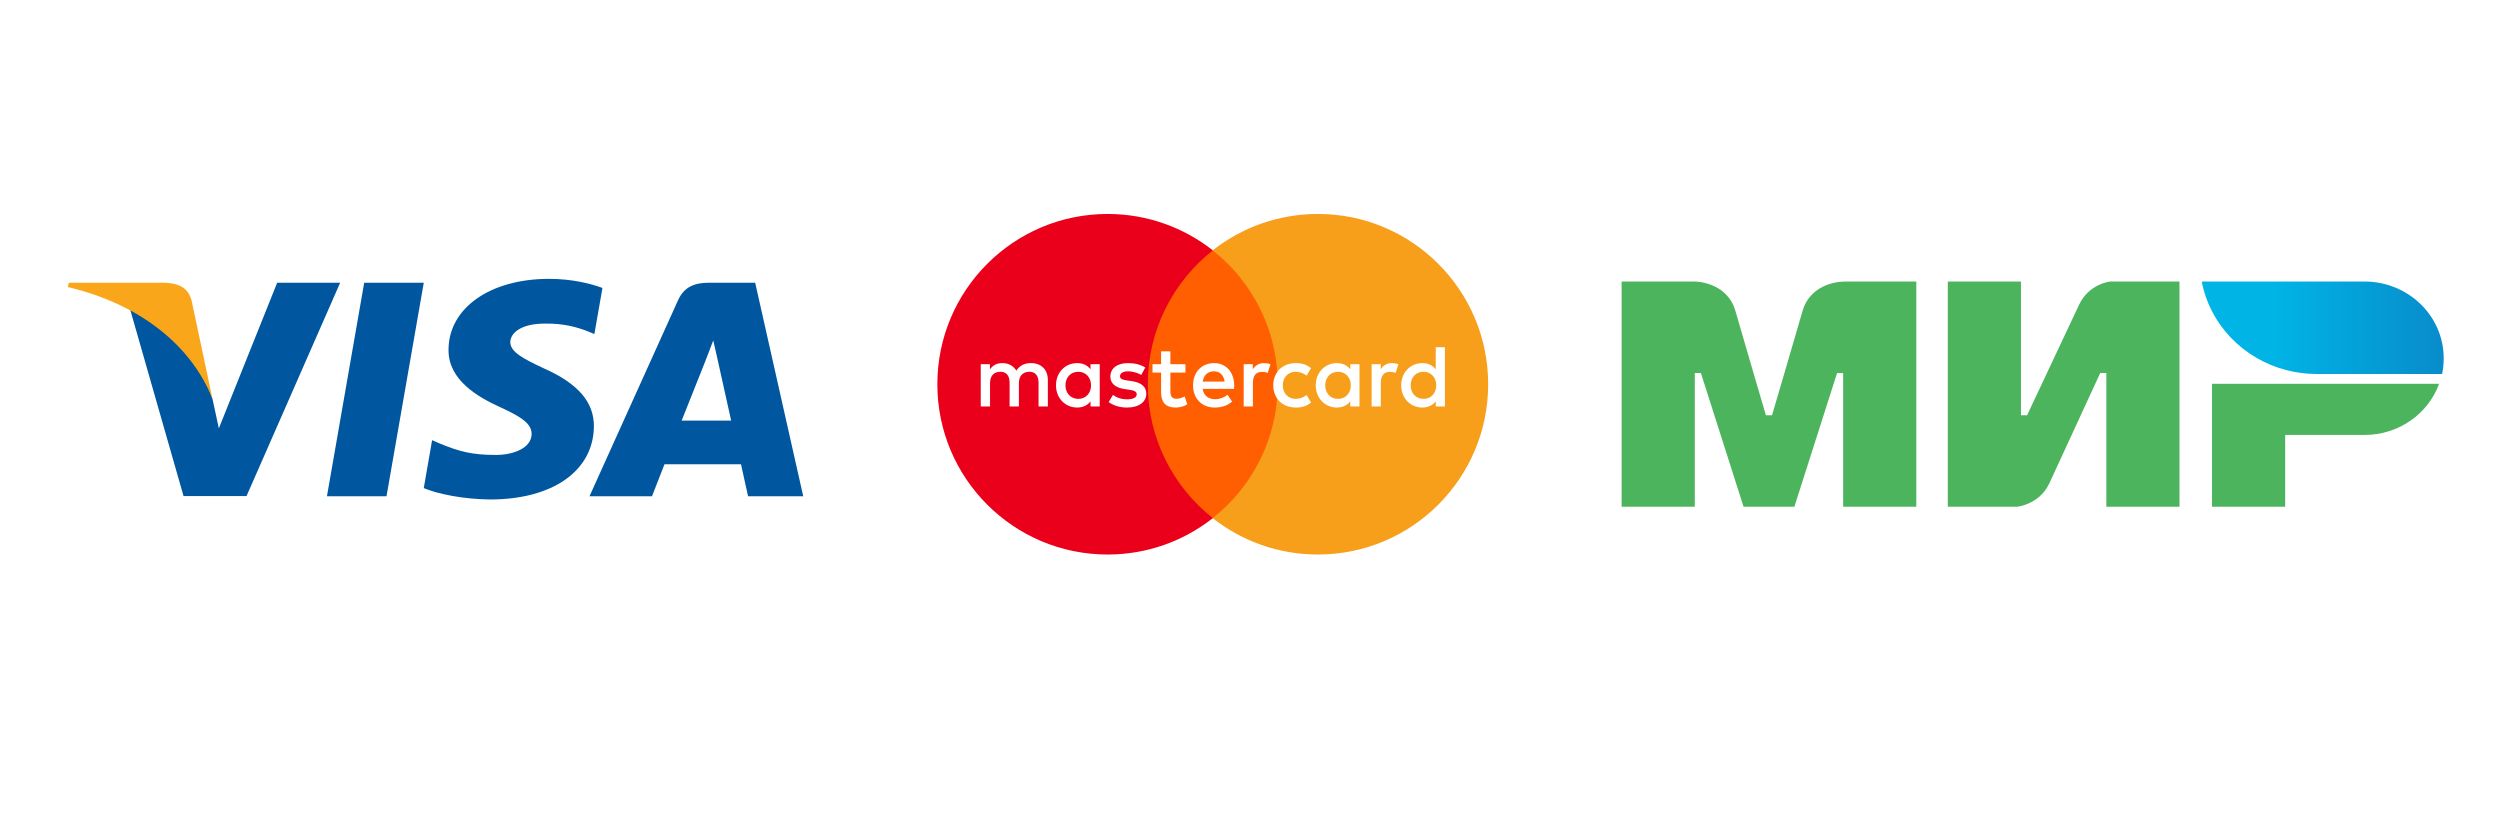 <svg width="222" height="74" viewBox="0 0 222 74" fill="none" xmlns="http://www.w3.org/2000/svg">
<rect width="222" height="74" fill="white"/>
<g clip-path="url(#clip0)">
<path fill-rule="evenodd" clip-rule="evenodd" d="M163.671 25V25.009C163.662 25.009 160.82 25 160.062 27.629C159.367 30.039 157.409 36.694 157.355 36.878H156.813C156.813 36.878 154.81 30.074 154.106 27.62C153.348 24.991 150.497 25 150.497 25H144V45H150.497V33.122H150.768H151.038L154.828 45H159.34L163.13 33.131H163.671V45H170.168V25H163.671Z" fill="#4DB45E"/>
<path fill-rule="evenodd" clip-rule="evenodd" d="M187.403 25C187.403 25 185.499 25.166 184.606 27.096L180.004 36.878H179.462V25H172.965V45H179.101C179.101 45 181.095 44.825 181.989 42.904L186.501 33.122H187.042V45H193.539V25H187.403Z" fill="#4DB45E"/>
<path fill-rule="evenodd" clip-rule="evenodd" d="M196.426 34.083V45H202.923V38.624H209.962C213.03 38.624 215.628 36.729 216.594 34.083H196.426Z" fill="#4DB45E"/>
<path fill-rule="evenodd" clip-rule="evenodd" d="M209.962 25H195.515C196.237 28.808 199.188 31.865 203.005 32.86C203.871 33.087 204.782 33.21 205.721 33.21H216.856C216.955 32.755 217 32.293 217 31.812C217 28.048 213.851 25 209.962 25Z" fill="url(#paint0_linear)"/>
</g>
<path d="M34.322 44.071H29.032L32.341 25.106H37.631L34.322 44.071Z" fill="#00579F"/>
<path d="M53.499 25.57C52.456 25.186 50.801 24.762 48.754 24.762C43.53 24.762 39.851 27.345 39.829 31.036C39.785 33.76 42.463 35.273 44.465 36.181C46.512 37.109 47.208 37.715 47.208 38.542C47.187 39.813 45.554 40.399 44.031 40.399C41.919 40.399 40.787 40.097 39.067 39.39L38.37 39.087L37.63 43.344C38.871 43.868 41.157 44.333 43.53 44.353C49.081 44.353 52.695 41.811 52.737 37.877C52.758 35.718 51.345 34.064 48.297 32.712C46.447 31.844 45.314 31.259 45.314 30.371C45.335 29.564 46.272 28.737 48.361 28.737C50.08 28.697 51.344 29.08 52.301 29.463L52.78 29.665L53.499 25.57V25.57Z" fill="#00579F"/>
<path d="M60.53 37.352C60.966 36.263 62.642 32.046 62.642 32.046C62.62 32.086 63.077 30.936 63.338 30.23L63.708 31.864C63.708 31.864 64.71 36.404 64.927 37.352C64.101 37.352 61.575 37.352 60.53 37.352ZM67.06 25.106H62.968C61.706 25.106 60.748 25.448 60.203 26.679L52.346 44.07H57.896C57.896 44.07 58.81 41.73 59.007 41.225C59.615 41.225 65.015 41.225 65.799 41.225C65.951 41.891 66.43 44.07 66.43 44.07H71.328L67.06 25.106V25.106Z" fill="#00579F"/>
<path d="M24.613 25.106L19.433 38.038L18.867 35.415C17.909 32.389 14.905 29.101 11.553 27.466L16.298 44.05H21.892L30.207 25.106H24.613V25.106Z" fill="#00579F"/>
<path d="M14.622 25.106H6.111L6.024 25.489C12.663 27.063 17.06 30.856 18.867 35.416L17.016 26.7C16.712 25.489 15.776 25.146 14.622 25.106Z" fill="#FAA61A"/>
<path d="M114.307 46.011H101.077V22.235H114.307V46.011Z" fill="#FF5F00"/>
<path d="M101.925 34.121C101.925 29.298 104.183 25.002 107.7 22.233C105.128 20.208 101.883 19 98.355 19C90.005 19 83.237 25.77 83.237 34.121C83.237 42.472 90.005 49.242 98.355 49.242C101.883 49.242 105.128 48.033 107.7 46.009C104.183 43.24 101.925 38.944 101.925 34.121Z" fill="#EB001B"/>
<path d="M132.149 34.121C132.149 42.472 125.38 49.242 117.03 49.242C113.503 49.242 110.257 48.033 107.685 46.009C111.202 43.24 113.461 38.944 113.461 34.121C113.461 29.298 111.202 25.002 107.685 22.233C110.257 20.208 113.503 19 117.03 19C125.38 19 132.149 25.77 132.149 34.121Z" fill="#F79E1B"/>
<path d="M94.613 34.217C94.613 33.556 95.046 33.014 95.753 33.014C96.429 33.014 96.885 33.533 96.885 34.217C96.885 34.9 96.429 35.42 95.753 35.42C95.046 35.42 94.613 34.877 94.613 34.217ZM97.656 34.217V32.338H96.839V32.794C96.579 32.456 96.186 32.243 95.652 32.243C94.598 32.243 93.772 33.069 93.772 34.217C93.772 35.365 94.598 36.19 95.652 36.19C96.186 36.19 96.579 35.978 96.839 35.639V36.095H97.656V34.217ZM125.266 34.217C125.266 33.556 125.699 33.014 126.406 33.014C127.083 33.014 127.538 33.533 127.538 34.217C127.538 34.9 127.083 35.42 126.406 35.42C125.699 35.42 125.266 34.877 125.266 34.217ZM128.309 34.217V30.829H127.491V32.794C127.232 32.456 126.839 32.243 126.305 32.243C125.251 32.243 124.425 33.069 124.425 34.217C124.425 35.365 125.251 36.19 126.305 36.19C126.839 36.19 127.232 35.978 127.491 35.639V36.095H128.309V34.217ZM107.798 32.975C108.324 32.975 108.662 33.305 108.749 33.886H106.799C106.886 33.344 107.216 32.975 107.798 32.975ZM107.814 32.243C106.713 32.243 105.942 33.045 105.942 34.217C105.942 35.412 106.744 36.19 107.869 36.19C108.435 36.19 108.953 36.049 109.409 35.663L109.009 35.058C108.694 35.309 108.293 35.451 107.916 35.451C107.389 35.451 106.91 35.207 106.792 34.531H109.582C109.59 34.429 109.598 34.326 109.598 34.217C109.59 33.045 108.867 32.243 107.814 32.243ZM117.68 34.217C117.68 33.556 118.113 33.014 118.82 33.014C119.496 33.014 119.952 33.533 119.952 34.217C119.952 34.9 119.496 35.42 118.82 35.42C118.113 35.42 117.68 34.877 117.68 34.217ZM120.722 34.217V32.338H119.905V32.794C119.645 32.456 119.253 32.243 118.718 32.243C117.664 32.243 116.838 33.069 116.838 34.217C116.838 35.365 117.664 36.19 118.718 36.19C119.253 36.19 119.645 35.978 119.905 35.639V36.095H120.722V34.217ZM113.065 34.217C113.065 35.357 113.859 36.19 115.07 36.19C115.636 36.19 116.013 36.064 116.422 35.742L116.029 35.081C115.723 35.302 115.4 35.42 115.046 35.42C114.393 35.412 113.914 34.94 113.914 34.217C113.914 33.493 114.393 33.022 115.046 33.014C115.4 33.014 115.723 33.131 116.029 33.352L116.422 32.691C116.013 32.369 115.636 32.243 115.07 32.243C113.859 32.243 113.065 33.077 113.065 34.217ZM123.6 32.243C123.128 32.243 122.821 32.464 122.609 32.794V32.338H121.799V36.095H122.617V33.989C122.617 33.367 122.884 33.022 123.419 33.022C123.584 33.022 123.757 33.045 123.93 33.116L124.182 32.346C124.001 32.275 123.765 32.243 123.6 32.243ZM101.697 32.636C101.304 32.377 100.762 32.243 100.164 32.243C99.212 32.243 98.6 32.7 98.6 33.446C98.6 34.059 99.056 34.437 99.896 34.555L100.282 34.61C100.73 34.673 100.942 34.791 100.942 35.003C100.942 35.294 100.643 35.459 100.085 35.459C99.519 35.459 99.111 35.278 98.835 35.066L98.45 35.702C98.898 36.032 99.464 36.19 100.077 36.19C101.162 36.19 101.791 35.679 101.791 34.963C101.791 34.303 101.296 33.957 100.478 33.84L100.093 33.784C99.74 33.737 99.456 33.667 99.456 33.415C99.456 33.139 99.724 32.975 100.172 32.975C100.651 32.975 101.116 33.156 101.343 33.297L101.697 32.636ZM112.239 32.243C111.768 32.243 111.461 32.464 111.249 32.794V32.338H110.44V36.095H111.257V33.989C111.257 33.367 111.524 33.022 112.058 33.022C112.224 33.022 112.397 33.045 112.57 33.116L112.821 32.346C112.641 32.275 112.405 32.243 112.239 32.243ZM105.266 32.338H103.93V31.198H103.104V32.338H102.342V33.085H103.104V34.799C103.104 35.671 103.443 36.19 104.409 36.19C104.763 36.19 105.172 36.08 105.431 35.899L105.195 35.199C104.952 35.34 104.684 35.412 104.472 35.412C104.063 35.412 103.93 35.16 103.93 34.783V33.085H105.266V32.338ZM93.049 36.095V33.737C93.049 32.849 92.483 32.251 91.571 32.243C91.091 32.235 90.597 32.385 90.25 32.912C89.991 32.495 89.582 32.243 89.008 32.243C88.607 32.243 88.215 32.361 87.908 32.801V32.338H87.09V36.095H87.915V34.012C87.915 33.36 88.277 33.014 88.835 33.014C89.378 33.014 89.653 33.367 89.653 34.004V36.095H90.479V34.012C90.479 33.36 90.856 33.014 91.398 33.014C91.956 33.014 92.223 33.367 92.223 34.004V36.095H93.049Z" fill="white"/>
<defs>
<linearGradient id="paint0_linear" x1="195.517" y1="29.105" x2="217" y2="29.105" gradientUnits="userSpaceOnUse">
<stop offset="0.3" stop-color="#00B4E6"/>
<stop offset="1" stop-color="#088CCB"/>
</linearGradient>
<clipPath id="clip0">
<rect width="73" height="20" fill="white" transform="translate(144 25)"/>
</clipPath>
</defs>
</svg>
